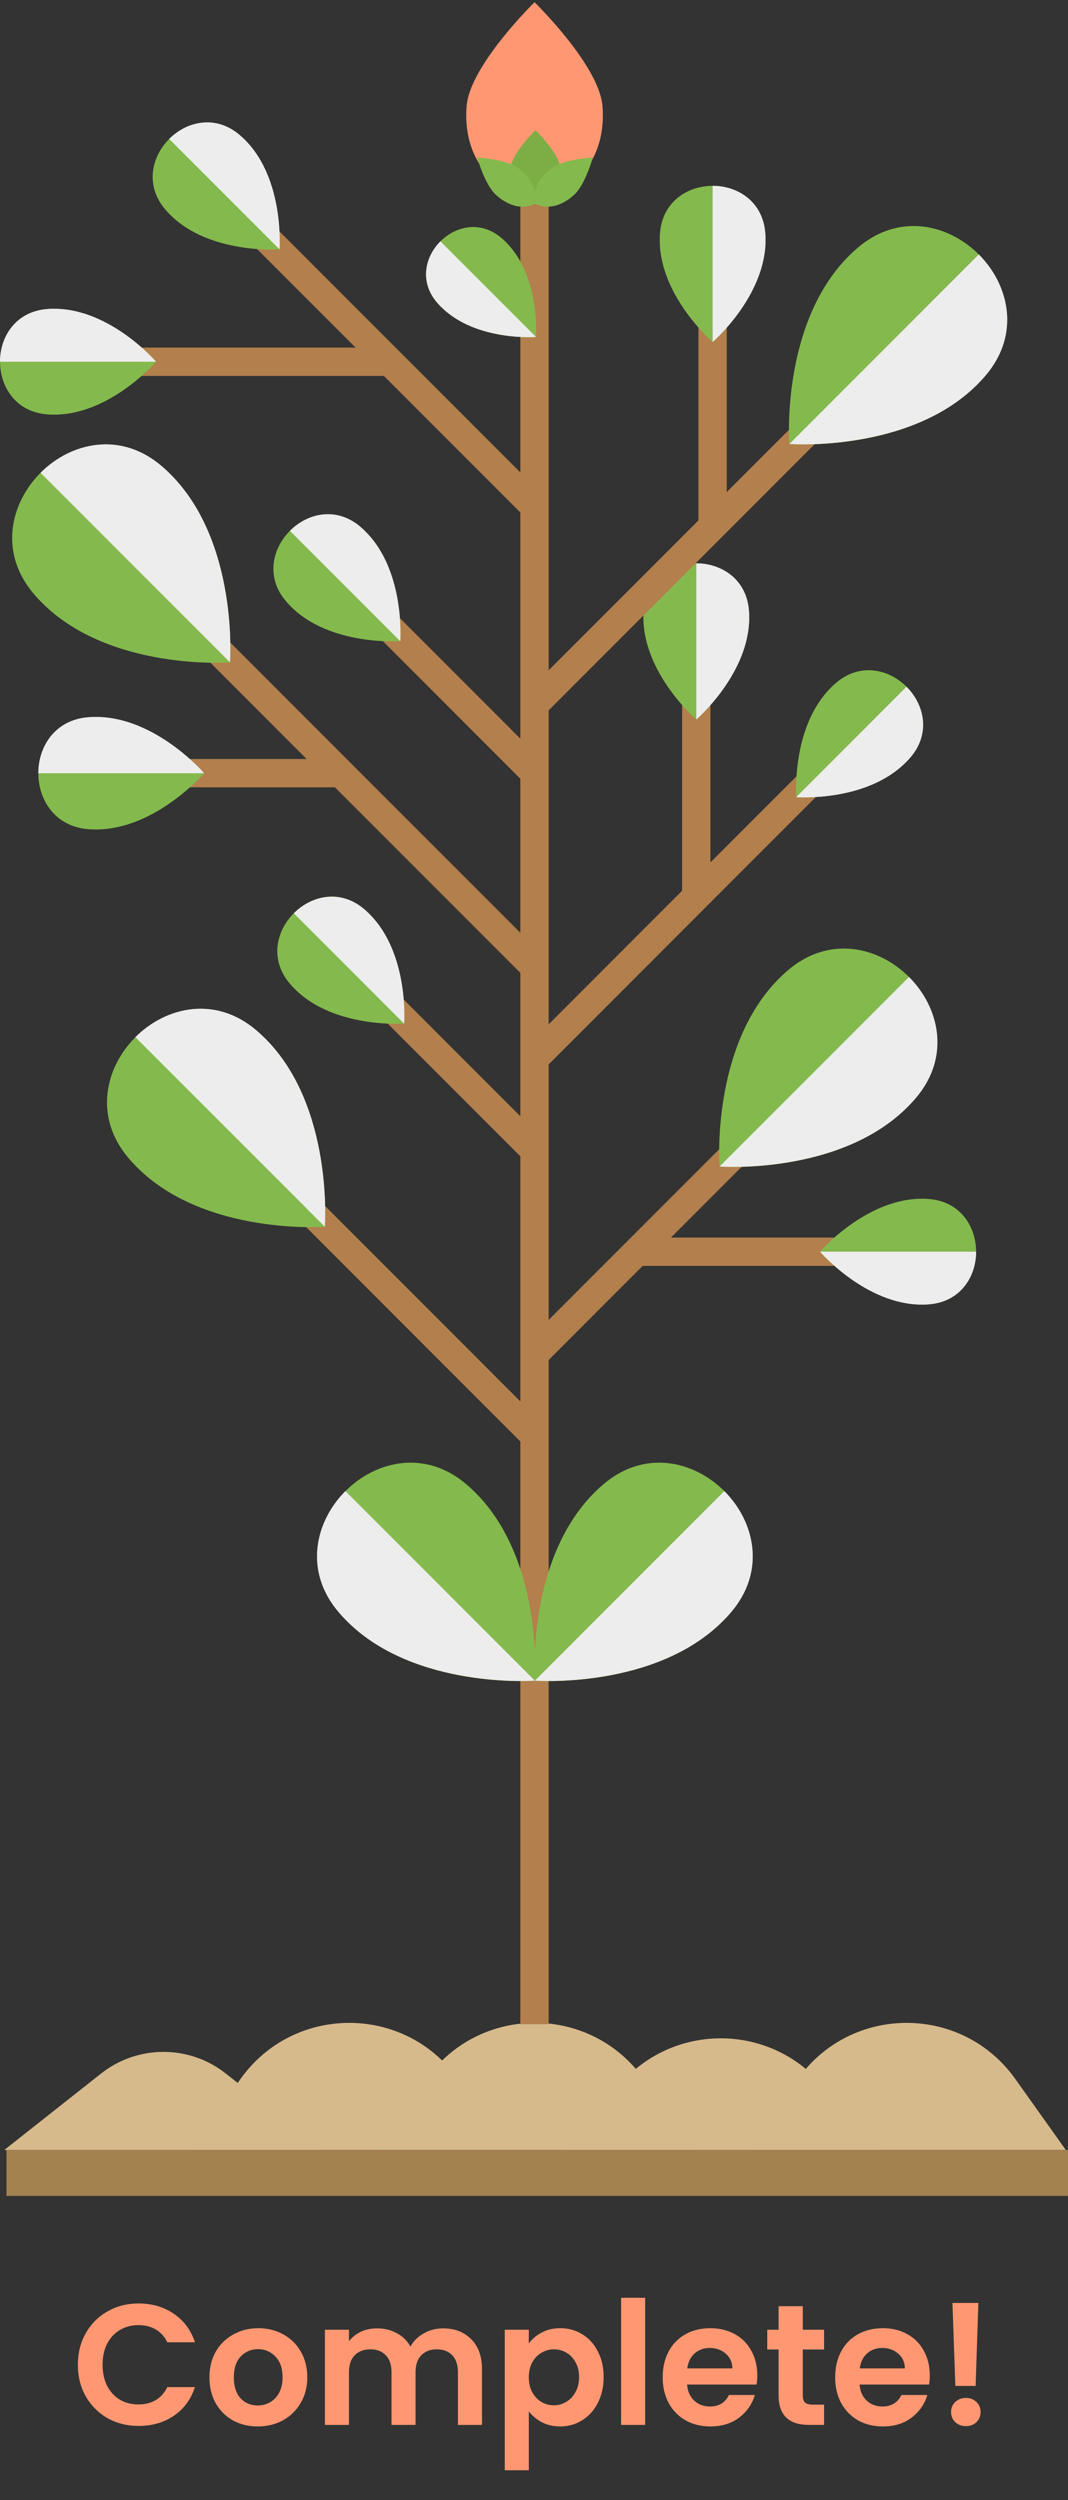 <svg width="112" height="262" viewBox="0 0 112 262" fill="none" xmlns="http://www.w3.org/2000/svg">
<rect x="0" y="0" width="112" height="262" fill="#333333" stroke="none"/>
<path d="M10.608 217.292L0.448 225.312H33.83L23.669 217.292C19.844 214.275 14.443 214.275 10.608 217.292Z" fill="#D7BA8C"/>
<path d="M25.226 217.867L19.932 225.302H53.314L48.02 217.867C42.443 210.032 30.803 210.032 25.226 217.867Z" fill="#D7BA8C"/>
<path d="M44.71 217.867L39.416 225.302H72.798L67.504 217.867C61.927 210.032 50.287 210.032 44.71 217.867Z" fill="#D7BA8C"/>
<path d="M65.148 218.295L58.9 225.312H92.282L86.034 218.295C80.467 212.047 70.706 212.047 65.139 218.295H65.148Z" fill="#D7BA8C"/>
<path d="M83.679 217.867L78.384 225.302H111.766L106.472 217.867C100.895 210.032 89.255 210.032 83.679 217.867Z" fill="#D7BA8C"/>
<path d="M112 225.312H0.681V230.12H112V225.312Z" fill="#A48250"/>
<path d="M57.538 20.076H54.569V212.134H57.538V20.076Z" fill="#B37F4C"/>
<path d="M75.796 169.896C68.633 177.059 56.088 176.134 56.088 176.134C56.088 176.134 55.163 163.589 62.326 156.426C62.628 156.125 62.929 155.842 63.251 155.57C71.874 148.173 84.049 160.348 76.652 168.971C76.38 169.283 76.097 169.594 75.796 169.896Z" fill="#84BA4D"/>
<g style="mix-blend-mode:multiply">
<path d="M75.796 169.896C76.097 169.594 76.38 169.293 76.652 168.971C80.35 164.66 79.153 159.463 75.961 156.261L56.097 176.125C56.097 176.125 68.642 177.049 75.805 169.886L75.796 169.896Z" fill="#EDEDED"/>
</g>
<path d="M36.389 169.896C43.552 177.059 56.097 176.134 56.097 176.134C56.097 176.134 57.022 163.589 49.859 156.426C49.557 156.125 49.255 155.842 48.934 155.57C40.312 148.173 28.136 160.348 35.533 168.971C35.805 169.283 36.088 169.594 36.389 169.896Z" fill="#84BA4D"/>
<g style="mix-blend-mode:multiply">
<path d="M36.389 169.896C36.088 169.594 35.805 169.293 35.533 168.971C31.835 164.66 33.032 159.463 36.224 156.261L56.088 176.125C56.088 176.125 43.543 177.049 36.38 169.886L36.389 169.896Z" fill="#EDEDED"/>
</g>
<path d="M76.308 119.552L55.092 140.768L57.191 142.867L78.407 121.651L76.308 119.552Z" fill="#B37F4C"/>
<path d="M95.163 116.018C88 123.181 75.455 122.256 75.455 122.256C75.455 122.256 74.53 109.711 81.693 102.548C81.995 102.246 82.297 101.964 82.618 101.692C91.241 94.295 103.416 106.47 96.019 115.093C95.747 115.404 95.465 115.716 95.163 116.018Z" fill="#84BA4D"/>
<g style="mix-blend-mode:multiply">
<path d="M95.163 116.018C95.465 115.716 95.747 115.414 96.019 115.093C99.718 110.782 98.521 105.584 95.328 102.383L75.465 122.246C75.465 122.246 88.01 123.171 95.173 116.008L95.163 116.018Z" fill="#EDEDED"/>
</g>
<path d="M63.221 12.076C63.221 19.696 56.058 21.361 56.058 21.361C56.058 21.361 48.895 19.696 48.895 12.076C48.895 11.755 48.905 11.443 48.934 11.132C49.255 6.869 56.058 0.232 56.058 0.232C56.058 0.232 62.861 6.869 63.182 11.132C63.202 11.443 63.221 11.755 63.221 12.076Z" fill="#FF9872"/>
<path d="M58.774 17.964C58.774 20.747 56.156 21.351 56.156 21.351C56.156 21.351 53.538 20.738 53.538 17.964C53.538 17.847 53.538 17.73 53.547 17.623C53.664 16.066 56.156 13.643 56.156 13.643C56.156 13.643 58.638 16.066 58.764 17.623C58.764 17.74 58.774 17.857 58.774 17.964Z" fill="#7DAD45"/>
<path d="M59.941 20.65C57.771 22.392 56.156 21.351 56.156 21.351C56.156 21.351 55.484 19.55 57.654 17.799C57.742 17.73 57.839 17.653 57.927 17.584C59.192 16.67 62.17 16.504 62.17 16.504C62.17 16.504 61.372 19.375 60.204 20.417C60.117 20.494 60.029 20.572 59.941 20.64V20.65Z" fill="#84BA4D"/>
<path d="M52.273 20.65C54.443 22.392 56.058 21.351 56.058 21.351C56.058 21.351 56.73 19.55 54.56 17.799C54.472 17.73 54.375 17.653 54.287 17.584C53.022 16.67 50.044 16.504 50.044 16.504C50.044 16.504 50.842 19.375 52.01 20.417C52.097 20.494 52.185 20.572 52.273 20.64V20.65Z" fill="#84BA4D"/>
<path d="M32.779 125.073L30.68 127.172L55.007 151.499L57.106 149.4L32.779 125.073Z" fill="#B37F4C"/>
<path d="M27.835 108.855C34.998 116.018 34.073 128.563 34.073 128.563C34.073 128.563 21.528 129.487 14.365 122.324C14.063 122.022 13.781 121.721 13.509 121.4C6.112 112.777 18.287 100.602 26.91 107.998C27.221 108.271 27.533 108.553 27.835 108.855Z" fill="#84BA4D"/>
<g style="mix-blend-mode:multiply">
<path d="M27.835 108.855C27.533 108.553 27.231 108.271 26.91 107.998C22.599 104.3 17.401 105.497 14.2 108.689L34.063 128.553C34.063 128.553 34.988 116.008 27.825 108.845L27.835 108.855Z" fill="#EDEDED"/>
</g>
<path d="M24.069 67.256L21.97 69.355L55.037 102.422L57.136 100.323L24.069 67.256Z" fill="#B37F4C"/>
<path d="M35.747 79.541H17.44V82.509H35.747V79.541Z" fill="#B37F4C"/>
<path d="M17.888 49.711C25.051 56.874 24.127 69.419 24.127 69.419C24.127 69.419 11.582 70.344 4.419 63.181C4.117 62.879 3.835 62.577 3.562 62.256C-3.834 53.633 8.341 41.458 16.964 48.855C17.275 49.127 17.586 49.409 17.888 49.711Z" fill="#84BA4D"/>
<g style="mix-blend-mode:multiply">
<path d="M17.888 49.711C17.586 49.409 17.285 49.127 16.963 48.855C12.652 45.156 7.455 46.353 4.253 49.546L24.117 69.409C24.117 69.409 25.041 56.864 17.878 49.701L17.888 49.711Z" fill="#EDEDED"/>
</g>
<path d="M10.056 75.132C16.327 75.132 21.411 81.03 21.411 81.03C21.411 81.03 16.327 86.927 10.056 86.927C9.797 86.927 9.538 86.915 9.278 86.897C2.266 86.361 2.266 75.698 9.278 75.162C9.538 75.144 9.797 75.132 10.056 75.132Z" fill="#84BA4D"/>
<g style="mix-blend-mode:multiply">
<path d="M10.056 75.132C9.797 75.132 9.538 75.144 9.279 75.162C5.772 75.427 4.019 78.228 4.019 81.03H21.411C21.411 81.03 16.327 75.132 10.056 75.132Z" fill="#EDEDED"/>
</g>
<path d="M41.333 103.746L39.234 105.845L55.001 121.611L57.1 119.512L41.333 103.746Z" fill="#B37F4C"/>
<path d="M38.754 95.794C42.929 99.969 42.384 107.268 42.384 107.268C42.384 107.268 35.075 107.813 30.91 103.638C30.735 103.463 30.569 103.288 30.414 103.103C26.102 98.081 33.197 90.986 38.219 95.297C38.404 95.453 38.579 95.619 38.754 95.794Z" fill="#84BA4D"/>
<g style="mix-blend-mode:multiply">
<path d="M38.754 95.794C38.579 95.619 38.404 95.453 38.219 95.297C35.708 93.147 32.681 93.838 30.813 95.706L42.384 107.278C42.384 107.278 42.929 99.969 38.754 95.803V95.794Z" fill="#EDEDED"/>
</g>
<path d="M84.312 80.57L55.085 109.797L57.184 111.896L86.411 82.669L84.312 80.57Z" fill="#B37F4C"/>
<path d="M94.978 79.911C90.803 84.086 83.504 83.541 83.504 83.541C83.504 83.541 82.959 76.232 87.134 72.066C87.309 71.891 87.484 71.726 87.669 71.57C92.691 67.258 99.786 74.353 95.474 79.375C95.319 79.56 95.153 79.735 94.978 79.911Z" fill="#84BA4D"/>
<g style="mix-blend-mode:multiply">
<path d="M94.978 79.911C95.153 79.735 95.319 79.56 95.474 79.375C97.625 76.864 96.934 73.838 95.066 71.969L83.494 83.541C83.494 83.541 90.803 84.086 94.968 79.911H94.978Z" fill="#EDEDED"/>
</g>
<path d="M74.501 73.74H71.533V93.964H74.501V73.74Z" fill="#B37F4C"/>
<path d="M78.569 64.719C78.569 70.616 73.022 75.405 73.022 75.405C73.022 75.405 67.475 70.616 67.475 64.719C67.475 64.475 67.475 64.232 67.504 63.989C68.01 57.39 78.044 57.39 78.54 63.989C78.56 64.232 78.569 64.475 78.569 64.719Z" fill="#84BA4D"/>
<g style="mix-blend-mode:multiply">
<path d="M78.569 64.718C78.569 64.475 78.569 64.232 78.54 63.988C78.287 60.689 75.65 59.035 73.022 59.035V75.404C73.022 75.404 78.569 70.626 78.569 64.718Z" fill="#EDEDED"/>
</g>
<path d="M88.603 129.692H66.745V132.66H88.603V129.692Z" fill="#B37F4C"/>
<path d="M96.681 136.718C90.784 136.718 85.995 131.171 85.995 131.171C85.995 131.171 90.784 125.623 96.681 125.623C96.925 125.623 97.168 125.623 97.411 125.653C104.01 126.159 104.01 136.193 97.411 136.689C97.168 136.709 96.925 136.718 96.681 136.718Z" fill="#84BA4D"/>
<g style="mix-blend-mode:multiply">
<path d="M96.681 136.718C96.925 136.718 97.168 136.718 97.411 136.689C100.711 136.436 102.365 133.799 102.365 131.171H85.995C85.995 131.171 90.774 136.718 96.681 136.718Z" fill="#EDEDED"/>
</g>
<path d="M86.263 41.521L55.089 72.695L57.188 74.794L88.362 43.62L86.263 41.521Z" fill="#B37F4C"/>
<path d="M102.482 40.3C95.319 47.463 82.774 46.538 82.774 46.538C82.774 46.538 81.849 33.993 89.012 26.83C89.314 26.529 89.616 26.246 89.937 25.974C98.56 18.577 110.735 30.752 103.338 39.375C103.066 39.687 102.783 39.998 102.482 40.3Z" fill="#84BA4D"/>
<g style="mix-blend-mode:multiply">
<path d="M102.482 40.3C102.783 39.998 103.066 39.696 103.338 39.375C107.036 35.064 105.839 29.867 102.647 26.665L82.783 46.529C82.783 46.529 95.329 47.453 102.491 40.29L102.482 40.3Z" fill="#EDEDED"/>
</g>
<path d="M46.268 32.175C49.885 35.792 56.211 35.323 56.211 35.323C56.211 35.323 56.679 28.997 53.062 25.381C52.909 25.227 52.755 25.088 52.594 24.948C48.245 21.214 42.102 27.357 45.829 31.714C45.968 31.875 46.107 32.029 46.261 32.182L46.268 32.175Z" fill="#84BA4D"/>
<g style="mix-blend-mode:multiply">
<path d="M46.268 32.175C46.114 32.021 45.975 31.868 45.836 31.706C43.969 29.532 44.569 26.911 46.187 25.293L56.211 35.316C56.211 35.316 49.885 35.785 46.268 32.168V32.175Z" fill="#EDEDED"/>
</g>
<path d="M40.695 63.535L38.596 65.633L55.044 82.081L57.143 79.982L40.695 63.535Z" fill="#B37F4C"/>
<path d="M38.346 55.716C42.521 59.891 41.976 67.19 41.976 67.19C41.976 67.19 34.667 67.735 30.501 63.56C30.326 63.385 30.161 63.21 30.005 63.025C25.694 58.003 32.788 50.908 37.81 55.219C37.995 55.375 38.17 55.541 38.346 55.716Z" fill="#84BA4D"/>
<g style="mix-blend-mode:multiply">
<path d="M38.346 55.716C38.17 55.541 37.995 55.375 37.81 55.219C35.299 53.069 32.273 53.76 30.404 55.628L41.976 67.2C41.976 67.2 42.521 59.891 38.346 55.726V55.716Z" fill="#EDEDED"/>
</g>
<path d="M26.677 21.618L24.578 23.717L55.078 54.217L57.177 52.118L26.677 21.618Z" fill="#B37F4C"/>
<path d="M25.684 14.655C29.859 18.83 29.314 26.13 29.314 26.13C29.314 26.13 22.005 26.674 17.839 22.499C17.664 22.324 17.499 22.149 17.343 21.964C13.032 16.942 20.127 9.847 25.148 14.159C25.333 14.314 25.509 14.48 25.684 14.655Z" fill="#84BA4D"/>
<g style="mix-blend-mode:multiply">
<path d="M25.684 14.655C25.509 14.48 25.333 14.315 25.148 14.159C22.637 12.008 19.611 12.699 17.742 14.558L29.314 26.13C29.314 26.13 29.859 18.821 25.684 14.655Z" fill="#EDEDED"/>
</g>
<path d="M40.876 36.426H12.711V39.395H40.876V36.426Z" fill="#B37F4C"/>
<path d="M5.684 32.358C11.582 32.358 16.37 37.906 16.37 37.906C16.37 37.906 11.582 43.453 5.684 43.453C5.441 43.453 5.197 43.453 4.954 43.424C-1.645 42.918 -1.645 32.884 4.954 32.387C5.197 32.368 5.441 32.358 5.684 32.358Z" fill="#84BA4D"/>
<g style="mix-blend-mode:multiply">
<path d="M5.684 32.358C5.44 32.358 5.197 32.358 4.954 32.387C1.655 32.641 0 35.278 0 37.906H16.37C16.37 37.906 11.591 32.358 5.684 32.358Z" fill="#EDEDED"/>
</g>
<path d="M76.214 32.582H73.246V55.142H76.214V32.582Z" fill="#B37F4C"/>
<path d="M80.282 25.156C80.282 31.054 74.735 35.843 74.735 35.843C74.735 35.843 69.187 31.064 69.187 25.156C69.187 24.913 69.187 24.67 69.216 24.427C69.723 17.828 79.757 17.828 80.253 24.427C80.272 24.67 80.282 24.913 80.282 25.156Z" fill="#84BA4D"/>
<g style="mix-blend-mode:multiply">
<path d="M80.282 25.156C80.282 24.913 80.282 24.67 80.253 24.426C80 21.127 77.363 19.473 74.735 19.473V35.842C74.735 35.842 80.282 31.054 80.282 25.156Z" fill="#EDEDED"/>
</g>
<path d="M8.167 247.82C8.167 246.584 8.443 245.48 8.995 244.508C9.559 243.524 10.321 242.762 11.281 242.222C12.253 241.67 13.339 241.394 14.539 241.394C15.943 241.394 17.173 241.754 18.229 242.474C19.285 243.194 20.023 244.19 20.443 245.462H17.545C17.257 244.862 16.849 244.412 16.321 244.112C15.805 243.812 15.205 243.662 14.521 243.662C13.789 243.662 13.135 243.836 12.559 244.184C11.995 244.52 11.551 245 11.227 245.624C10.915 246.248 10.759 246.98 10.759 247.82C10.759 248.648 10.915 249.38 11.227 250.016C11.551 250.64 11.995 251.126 12.559 251.474C13.135 251.81 13.789 251.978 14.521 251.978C15.205 251.978 15.805 251.828 16.321 251.528C16.849 251.216 17.257 250.76 17.545 250.16H20.443C20.023 251.444 19.285 252.446 18.229 253.166C17.185 253.874 15.955 254.228 14.539 254.228C13.339 254.228 12.253 253.958 11.281 253.418C10.321 252.866 9.559 252.104 8.995 251.132C8.443 250.16 8.167 249.056 8.167 247.82ZM27.023 254.282C26.064 254.282 25.2 254.072 24.431 253.652C23.663 253.22 23.058 252.614 22.613 251.834C22.181 251.054 21.965 250.154 21.965 249.134C21.965 248.114 22.188 247.214 22.631 246.434C23.087 245.654 23.706 245.054 24.485 244.634C25.265 244.202 26.136 243.986 27.096 243.986C28.055 243.986 28.925 244.202 29.706 244.634C30.485 245.054 31.098 245.654 31.541 246.434C31.997 247.214 32.225 248.114 32.225 249.134C32.225 250.154 31.991 251.054 31.523 251.834C31.067 252.614 30.444 253.22 29.651 253.652C28.872 254.072 27.995 254.282 27.023 254.282ZM27.023 252.086C27.48 252.086 27.905 251.978 28.302 251.762C28.709 251.534 29.034 251.198 29.273 250.754C29.514 250.31 29.634 249.77 29.634 249.134C29.634 248.186 29.381 247.46 28.878 246.956C28.386 246.44 27.779 246.182 27.059 246.182C26.34 246.182 25.733 246.44 25.241 246.956C24.762 247.46 24.521 248.186 24.521 249.134C24.521 250.082 24.756 250.814 25.224 251.33C25.703 251.834 26.303 252.086 27.023 252.086ZM46.458 244.004C47.682 244.004 48.666 244.382 49.41 245.138C50.166 245.882 50.544 246.926 50.544 248.27V254.12H48.024V248.612C48.024 247.832 47.826 247.238 47.43 246.83C47.034 246.41 46.494 246.2 45.81 246.2C45.126 246.2 44.58 246.41 44.172 246.83C43.776 247.238 43.578 247.832 43.578 248.612V254.12H41.058V248.612C41.058 247.832 40.86 247.238 40.464 246.83C40.068 246.41 39.528 246.2 38.844 246.2C38.148 246.2 37.596 246.41 37.188 246.83C36.792 247.238 36.594 247.832 36.594 248.612V254.12H34.074V244.148H36.594V245.354C36.918 244.934 37.332 244.604 37.836 244.364C38.352 244.124 38.916 244.004 39.528 244.004C40.308 244.004 41.004 244.172 41.616 244.508C42.228 244.832 42.702 245.3 43.038 245.912C43.362 245.336 43.83 244.874 44.442 244.526C45.066 244.178 45.738 244.004 46.458 244.004ZM55.455 245.588C55.779 245.132 56.223 244.754 56.787 244.454C57.363 244.142 58.017 243.986 58.749 243.986C59.601 243.986 60.369 244.196 61.053 244.616C61.749 245.036 62.295 245.636 62.691 246.416C63.099 247.184 63.303 248.078 63.303 249.098C63.303 250.118 63.099 251.024 62.691 251.816C62.295 252.596 61.749 253.202 61.053 253.634C60.369 254.066 59.601 254.282 58.749 254.282C58.017 254.282 57.369 254.132 56.805 253.832C56.253 253.532 55.803 253.154 55.455 252.698V258.872H52.935V244.148H55.455V245.588ZM60.729 249.098C60.729 248.498 60.603 247.982 60.351 247.55C60.111 247.106 59.787 246.77 59.379 246.542C58.983 246.314 58.551 246.2 58.083 246.2C57.627 246.2 57.195 246.32 56.787 246.56C56.391 246.788 56.067 247.124 55.815 247.568C55.575 248.012 55.455 248.534 55.455 249.134C55.455 249.734 55.575 250.256 55.815 250.7C56.067 251.144 56.391 251.486 56.787 251.726C57.195 251.954 57.627 252.068 58.083 252.068C58.551 252.068 58.983 251.948 59.379 251.708C59.787 251.468 60.111 251.126 60.351 250.682C60.603 250.238 60.729 249.71 60.729 249.098ZM67.655 240.8V254.12H65.135V240.8H67.655ZM79.414 248.918C79.414 249.278 79.39 249.602 79.342 249.89H72.052C72.112 250.61 72.364 251.174 72.808 251.582C73.252 251.99 73.798 252.194 74.446 252.194C75.382 252.194 76.048 251.792 76.444 250.988H79.162C78.874 251.948 78.322 252.74 77.506 253.364C76.69 253.976 75.688 254.282 74.5 254.282C73.54 254.282 72.676 254.072 71.908 253.652C71.152 253.22 70.558 252.614 70.126 251.834C69.706 251.054 69.496 250.154 69.496 249.134C69.496 248.102 69.706 247.196 70.126 246.416C70.546 245.636 71.134 245.036 71.89 244.616C72.646 244.196 73.516 243.986 74.5 243.986C75.448 243.986 76.294 244.19 77.038 244.598C77.794 245.006 78.376 245.588 78.784 246.344C79.204 247.088 79.414 247.946 79.414 248.918ZM76.804 248.198C76.792 247.55 76.558 247.034 76.102 246.65C75.646 246.254 75.088 246.056 74.428 246.056C73.804 246.056 73.276 246.248 72.844 246.632C72.424 247.004 72.166 247.526 72.07 248.198H76.804ZM84.188 246.218V251.042C84.188 251.378 84.266 251.624 84.422 251.78C84.59 251.924 84.866 251.996 85.25 251.996H86.42V254.12H84.836C82.712 254.12 81.65 253.088 81.65 251.024V246.218H80.462V244.148H81.65V241.682H84.188V244.148H86.42V246.218H84.188ZM97.502 248.918C97.502 249.278 97.478 249.602 97.43 249.89H90.14C90.2 250.61 90.452 251.174 90.896 251.582C91.34 251.99 91.886 252.194 92.534 252.194C93.47 252.194 94.136 251.792 94.532 250.988H97.25C96.962 251.948 96.41 252.74 95.594 253.364C94.778 253.976 93.776 254.282 92.588 254.282C91.628 254.282 90.764 254.072 89.996 253.652C89.24 253.22 88.646 252.614 88.214 251.834C87.794 251.054 87.584 250.154 87.584 249.134C87.584 248.102 87.794 247.196 88.214 246.416C88.634 245.636 89.222 245.036 89.978 244.616C90.734 244.196 91.604 243.986 92.588 243.986C93.536 243.986 94.382 244.19 95.126 244.598C95.882 245.006 96.464 245.588 96.872 246.344C97.292 247.088 97.502 247.946 97.502 248.918ZM94.892 248.198C94.88 247.55 94.646 247.034 94.19 246.65C93.734 246.254 93.176 246.056 92.516 246.056C91.892 246.056 91.364 246.248 90.932 246.632C90.512 247.004 90.254 247.526 90.158 248.198H94.892ZM102.6 241.34L102.312 250.034H100.188L99.882 241.34H102.6ZM101.304 254.246C100.848 254.246 100.47 254.108 100.17 253.832C99.882 253.544 99.738 253.19 99.738 252.77C99.738 252.35 99.882 252.002 100.17 251.726C100.47 251.438 100.848 251.294 101.304 251.294C101.748 251.294 102.114 251.438 102.402 251.726C102.69 252.002 102.834 252.35 102.834 252.77C102.834 253.19 102.69 253.544 102.402 253.832C102.114 254.108 101.748 254.246 101.304 254.246Z" fill="#FF9872"/>
</svg>
